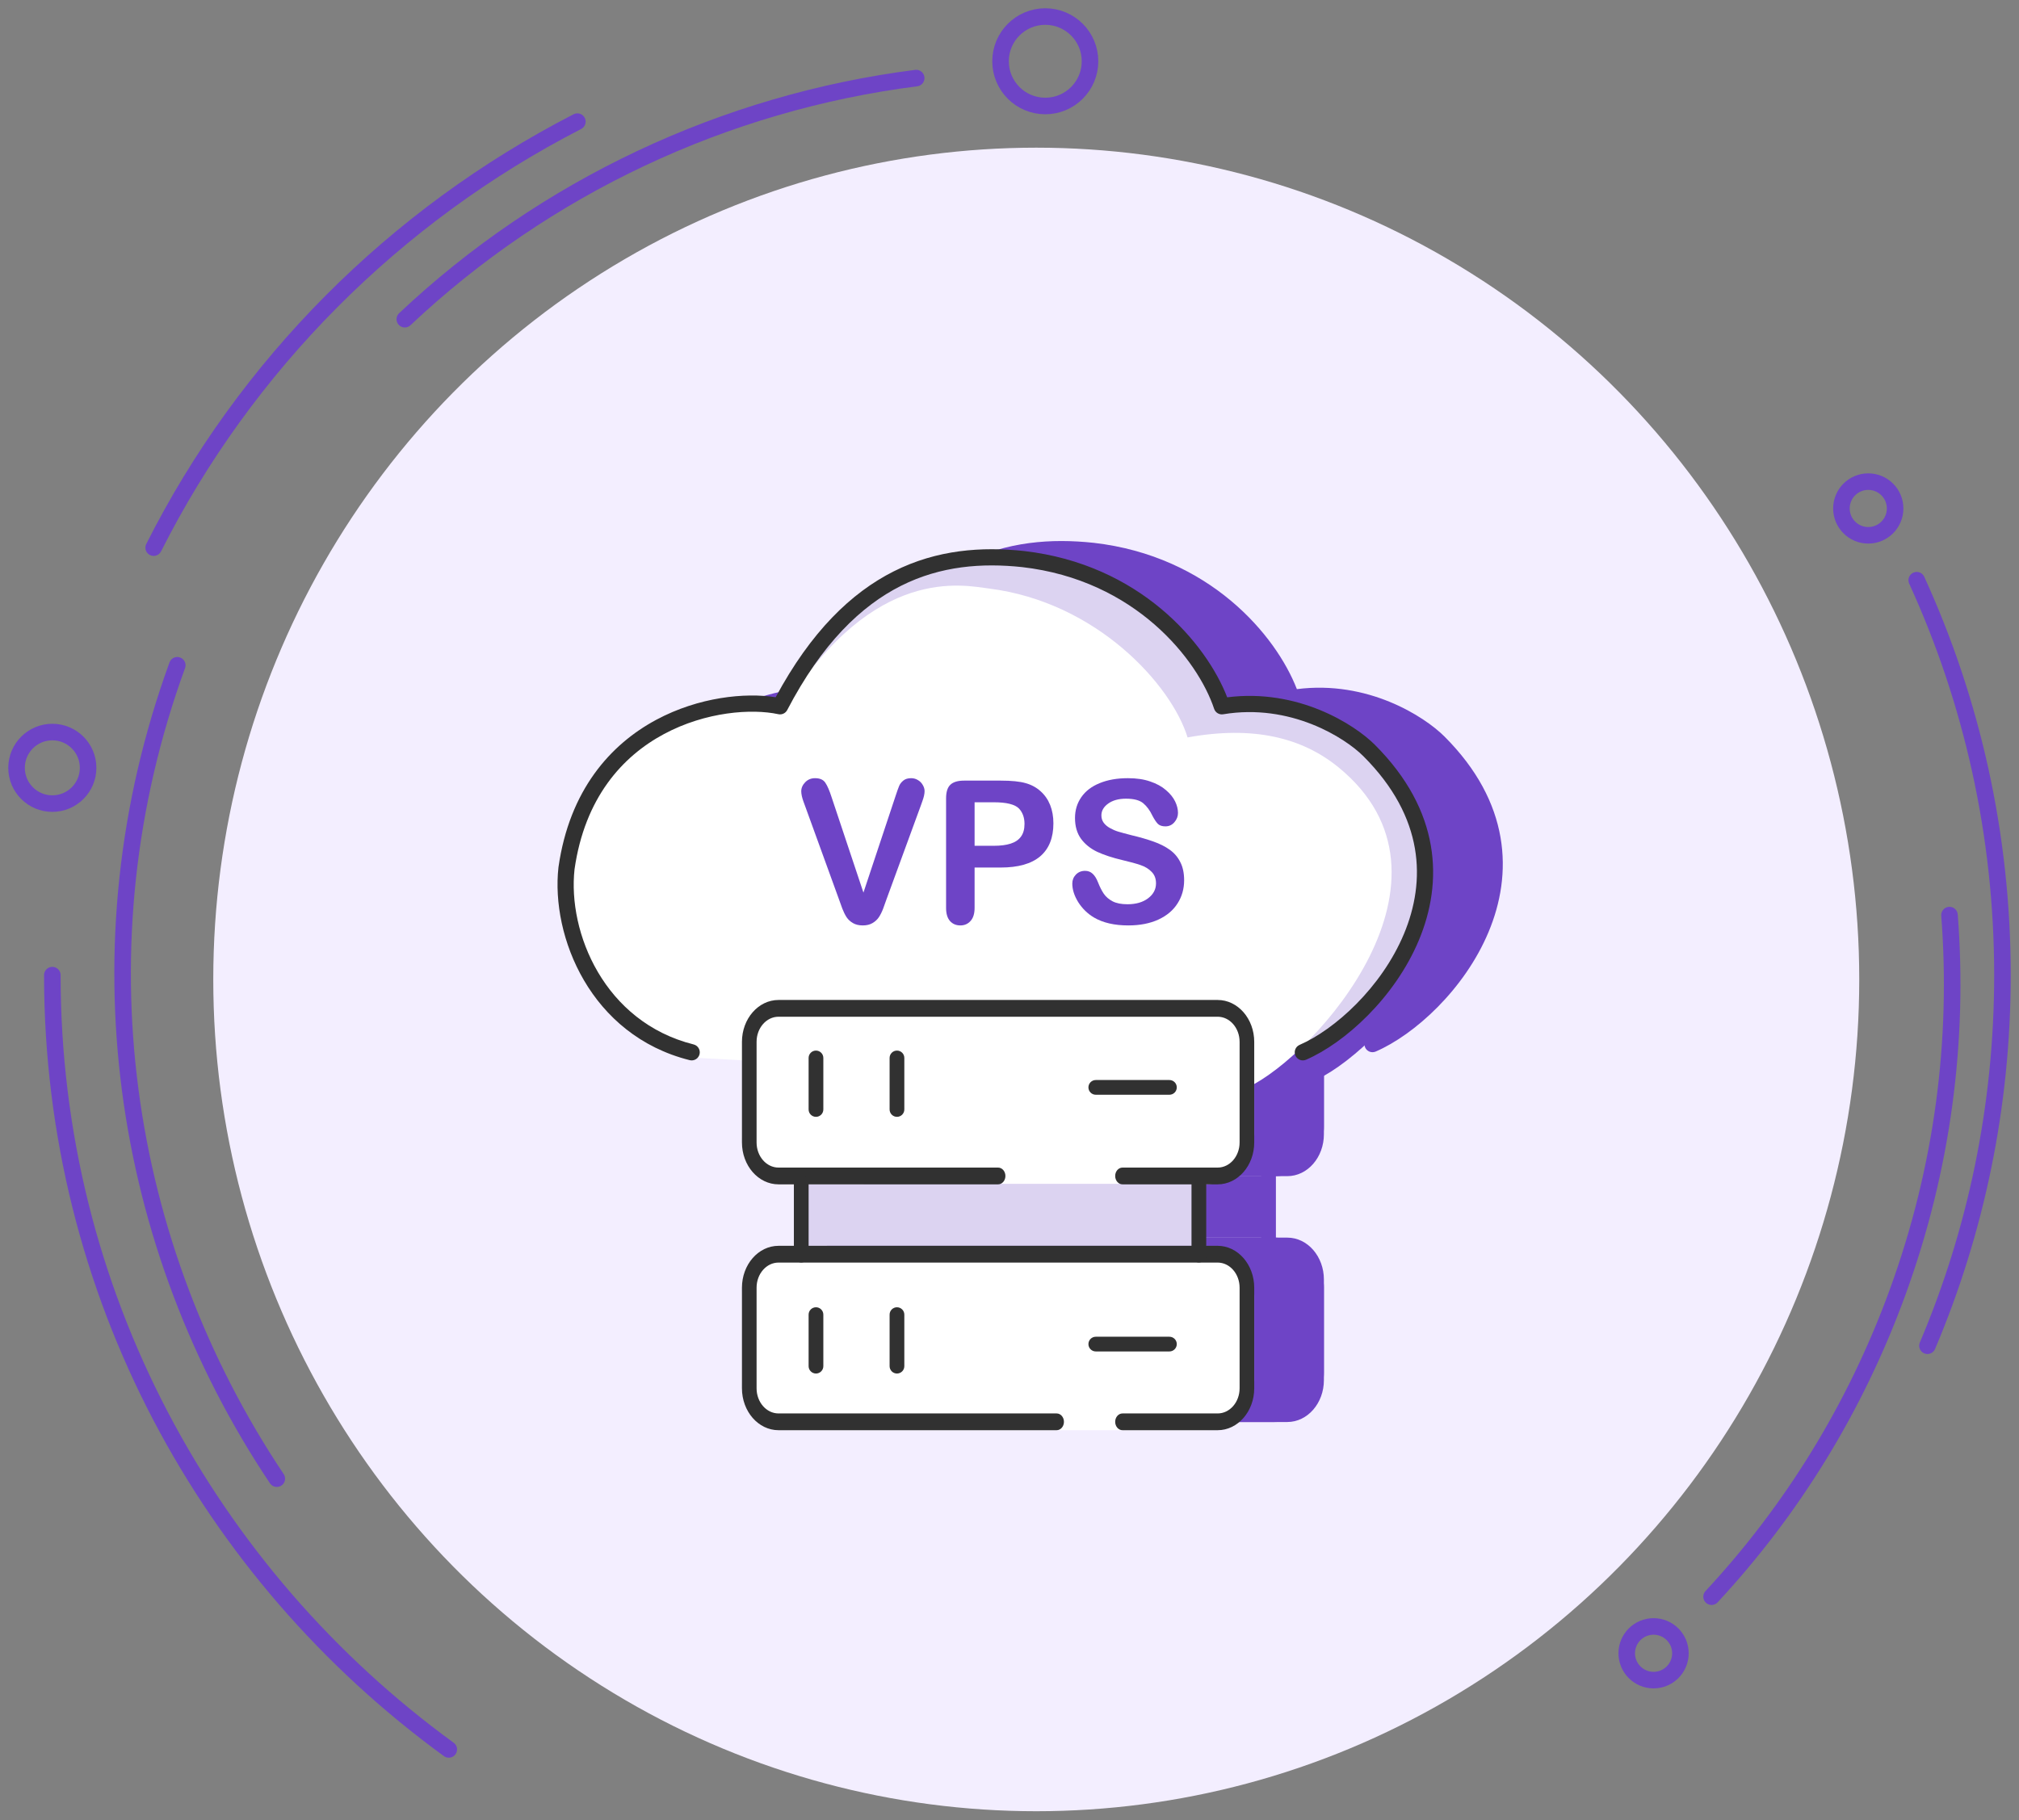<svg width="122" height="110" viewBox="0 0 122 110" fill="none"
    xmlns="http://www.w3.org/2000/svg">
    <rect x="0" y="0" width="122" height="110" fill="#808080" stroke="none"/>
    <ellipse cx="62.617" cy="59.195" rx="49.73" ry="50.27" fill="#F3EEFF"/>
    <rect x="49.043" y="59.939" width="30.955" height="11.144" rx="3" fill="#6E44C6"/>
    <rect x="49.043" y="74.798" width="30.955" height="11.144" rx="3" fill="#6E44C6"/>
    <path d="M52.757 71.083H76.284V74.798H52.757V71.083Z" fill="#6E44C6"/>
    <path d="M86.94 44.86C94.638 52.559 87.385 61.175 82.935 63.103H46.006C40.31 61.679 37.997 55.984 38.442 51.979C39.723 42.999 47.934 41.449 51.345 42.191C55.616 34.004 61.08 32.766 66.028 33.292C73.093 34.1 77.003 39.076 78.041 42.191C82.312 41.479 85.753 43.674 86.94 44.86Z" fill="#6E44C6"/>
    <path d="M85.094 45.883C93.262 52.566 83.726 63.272 79.609 65.222L46.397 63.443C41.127 62.003 38.026 58.023 38.438 53.972C38.438 43.421 48.58 41.336 51.736 42.086C57.075 33.632 62.415 34.879 63.964 35.073C70.501 35.89 75.009 40.923 75.97 44.073C79.922 43.353 82.882 44.073 85.094 45.883Z" fill="#6E44C6"/>
    <path fillRule="evenodd" clipRule="evenodd" d="M49.043 62.472C49.043 61.073 50.033 59.939 51.254 59.939H77.787C79.008 59.939 79.998 61.073 79.998 62.472V68.55C79.998 69.949 79.008 71.083 77.787 71.083H72.038C71.794 71.083 71.596 70.856 71.596 70.576C71.596 70.297 71.794 70.07 72.038 70.07H77.787C78.52 70.07 79.114 69.389 79.114 68.55V62.472C79.114 61.632 78.52 60.952 77.787 60.952H51.254C50.521 60.952 49.927 61.632 49.927 62.472V68.55C49.927 69.389 50.521 70.07 51.254 70.07H64.52C64.765 70.07 64.963 70.297 64.963 70.576C64.963 70.856 64.765 71.083 64.52 71.083H51.254C50.033 71.083 49.043 69.949 49.043 68.55V62.472Z" fill="#6E44C6"/>
    <path fillRule="evenodd" clipRule="evenodd" d="M49.043 77.331C49.043 75.932 50.033 74.798 51.254 74.798H77.787C79.008 74.798 79.998 75.932 79.998 77.331V83.409C79.998 84.808 79.008 85.942 77.787 85.942H72.038C71.794 85.942 71.596 85.715 71.596 85.435C71.596 85.156 71.794 84.929 72.038 84.929H77.787C78.52 84.929 79.114 84.248 79.114 83.409V77.331C79.114 76.491 78.52 75.811 77.787 75.811H51.254C50.521 75.811 49.927 76.491 49.927 77.331V83.409C49.927 84.248 50.521 84.929 51.254 84.929H68.058C68.302 84.929 68.5 85.156 68.5 85.435C68.5 85.715 68.302 85.942 68.058 85.942H51.254C50.033 85.942 49.043 84.808 49.043 83.409V77.331Z" fill="#6E44C6"/>
    <path fillRule="evenodd" clipRule="evenodd" d="M58.41 62.998C58.656 62.998 58.855 63.198 58.855 63.444V66.558C58.855 66.804 58.656 67.003 58.41 67.003C58.164 67.003 57.965 66.804 57.965 66.558V63.444C57.965 63.198 58.164 62.998 58.41 62.998Z" fill="#6E44C6"/>
    <path fillRule="evenodd" clipRule="evenodd" d="M76.653 70.465C76.899 70.465 77.098 70.665 77.098 70.91V75.36C77.098 75.605 76.899 75.805 76.653 75.805C76.408 75.805 76.208 75.605 76.208 75.36V70.91C76.208 70.665 76.408 70.465 76.653 70.465Z" fill="#6E44C6"/>
    <path fillRule="evenodd" clipRule="evenodd" d="M52.626 70.465C52.872 70.465 53.071 70.665 53.071 70.91V75.36C53.071 75.605 52.872 75.805 52.626 75.805C52.38 75.805 52.181 75.605 52.181 75.36V70.91C52.181 70.665 52.38 70.465 52.626 70.465Z" fill="#6E44C6"/>
    <path fillRule="evenodd" clipRule="evenodd" d="M58.41 78.512C58.656 78.512 58.855 78.711 58.855 78.957V82.072C58.855 82.317 58.656 82.517 58.41 82.517C58.164 82.517 57.965 82.317 57.965 82.072V78.957C57.965 78.711 58.164 78.512 58.41 78.512Z" fill="#6E44C6"/>
    <path fillRule="evenodd" clipRule="evenodd" d="M53.516 62.998C53.761 62.998 53.96 63.198 53.96 63.444V66.558C53.96 66.804 53.761 67.003 53.516 67.003C53.27 67.003 53.071 66.804 53.071 66.558V63.444C53.071 63.198 53.27 62.998 53.516 62.998Z" fill="#6E44C6"/>
    <path fillRule="evenodd" clipRule="evenodd" d="M53.516 78.512C53.761 78.512 53.96 78.711 53.96 78.957V82.072C53.96 82.317 53.761 82.517 53.516 82.517C53.27 82.517 53.071 82.317 53.071 82.072V78.957C53.071 78.711 53.27 78.512 53.516 78.512Z" fill="#6E44C6"/>
    <path fillRule="evenodd" clipRule="evenodd" d="M75.318 65.223C75.318 65.469 75.119 65.668 74.873 65.668H70.424C70.178 65.668 69.979 65.469 69.979 65.223C69.979 64.978 70.178 64.778 70.424 64.778H74.873C75.119 64.778 75.318 64.978 75.318 65.223Z" fill="#6E44C6"/>
    <path fillRule="evenodd" clipRule="evenodd" d="M75.318 80.737C75.318 80.983 75.119 81.182 74.873 81.182H70.424C70.178 81.182 69.979 80.983 69.979 80.737C69.979 80.491 70.178 80.292 70.424 80.292H74.873C75.119 80.292 75.318 80.491 75.318 80.737Z" fill="#6E44C6"/>
    <path d="M54.459 47.68L56.384 53.45L58.316 47.639C58.416 47.334 58.492 47.123 58.542 47.005C58.592 46.884 58.675 46.776 58.791 46.682C58.907 46.585 59.066 46.536 59.267 46.536C59.414 46.536 59.549 46.573 59.673 46.647C59.801 46.721 59.899 46.821 59.969 46.947C60.042 47.068 60.079 47.191 60.079 47.316C60.079 47.402 60.067 47.496 60.044 47.598C60.021 47.696 59.992 47.794 59.957 47.892C59.922 47.986 59.888 48.083 59.853 48.185L57.794 53.808C57.72 54.024 57.647 54.229 57.573 54.425C57.5 54.617 57.415 54.787 57.318 54.935C57.221 55.08 57.092 55.2 56.929 55.294C56.771 55.387 56.576 55.434 56.344 55.434C56.112 55.434 55.914 55.387 55.752 55.294C55.594 55.203 55.464 55.084 55.364 54.935C55.267 54.783 55.182 54.611 55.108 54.419C55.035 54.227 54.961 54.024 54.888 53.808L52.864 48.232C52.829 48.13 52.792 48.031 52.754 47.933C52.719 47.835 52.688 47.729 52.661 47.616C52.638 47.502 52.626 47.406 52.626 47.328C52.626 47.129 52.705 46.947 52.864 46.782C53.022 46.618 53.221 46.536 53.461 46.536C53.755 46.536 53.962 46.628 54.082 46.812C54.205 46.992 54.331 47.281 54.459 47.68Z" fill="#6E44C6"/>
    <path d="M64.678 51.936H63.101V54.372C63.101 54.72 63.02 54.984 62.857 55.164C62.695 55.344 62.49 55.434 62.242 55.434C61.983 55.434 61.775 55.346 61.616 55.17C61.458 54.99 61.378 54.728 61.378 54.384V47.751C61.378 47.367 61.465 47.093 61.639 46.929C61.813 46.765 62.09 46.682 62.469 46.682H64.678C65.332 46.682 65.835 46.733 66.186 46.835C66.534 46.933 66.834 47.095 67.085 47.322C67.341 47.549 67.534 47.827 67.665 48.156C67.797 48.484 67.863 48.854 67.863 49.265C67.863 50.142 67.596 50.807 67.062 51.261C66.529 51.711 65.734 51.936 64.678 51.936ZM64.261 47.991H63.101V50.621H64.261C64.667 50.621 65.005 50.578 65.276 50.492C65.55 50.406 65.759 50.265 65.902 50.069C66.045 49.874 66.117 49.617 66.117 49.3C66.117 48.921 66.007 48.612 65.786 48.373C65.539 48.118 65.03 47.991 64.261 47.991Z" fill="#6E44C6"/>
    <path d="M75.762 52.705C75.762 53.225 75.629 53.693 75.362 54.108C75.099 54.523 74.713 54.847 74.202 55.082C73.692 55.317 73.087 55.434 72.387 55.434C71.548 55.434 70.856 55.274 70.31 54.953C69.924 54.722 69.609 54.415 69.365 54.031C69.125 53.644 69.005 53.268 69.005 52.904C69.005 52.693 69.077 52.513 69.22 52.364C69.367 52.212 69.552 52.136 69.777 52.136C69.959 52.136 70.111 52.194 70.235 52.312C70.363 52.429 70.471 52.603 70.56 52.834C70.668 53.108 70.784 53.337 70.908 53.521C71.035 53.705 71.213 53.857 71.441 53.979C71.669 54.096 71.969 54.155 72.34 54.155C72.851 54.155 73.264 54.035 73.582 53.797C73.903 53.554 74.063 53.253 74.063 52.893C74.063 52.607 73.976 52.376 73.802 52.2C73.632 52.02 73.409 51.883 73.135 51.789C72.864 51.695 72.501 51.596 72.045 51.49C71.434 51.345 70.921 51.177 70.508 50.985C70.098 50.789 69.771 50.525 69.527 50.193C69.288 49.856 69.168 49.439 69.168 48.942C69.168 48.469 69.295 48.048 69.55 47.68C69.806 47.312 70.175 47.031 70.658 46.835C71.142 46.635 71.71 46.536 72.364 46.536C72.886 46.536 73.336 46.602 73.715 46.735C74.098 46.864 74.415 47.038 74.666 47.258C74.918 47.473 75.101 47.7 75.217 47.938C75.333 48.177 75.391 48.41 75.391 48.637C75.391 48.844 75.318 49.032 75.171 49.201C75.028 49.365 74.848 49.447 74.631 49.447C74.434 49.447 74.283 49.398 74.179 49.3C74.079 49.199 73.968 49.034 73.848 48.807C73.694 48.483 73.508 48.23 73.292 48.05C73.075 47.866 72.727 47.774 72.248 47.774C71.803 47.774 71.443 47.874 71.169 48.074C70.898 48.269 70.763 48.506 70.763 48.784C70.763 48.956 70.809 49.105 70.902 49.23C70.995 49.355 71.122 49.463 71.285 49.553C71.447 49.643 71.612 49.713 71.778 49.764C71.944 49.815 72.219 49.889 72.601 49.987C73.081 50.101 73.514 50.226 73.901 50.363C74.291 50.5 74.622 50.666 74.892 50.862C75.167 51.057 75.38 51.306 75.53 51.607C75.685 51.905 75.762 52.27 75.762 52.705Z" fill="#6E44C6"/>
    <path fillRule="evenodd" clipRule="evenodd" d="M58.212 34.037C60.841 32.714 63.546 32.536 66.079 32.806L66.083 32.806L66.083 32.806C73.082 33.607 77.097 38.377 78.365 41.649C82.648 41.101 86.061 43.291 87.285 44.514C89.272 46.501 90.317 48.572 90.669 50.604C91.021 52.633 90.677 54.587 89.944 56.335C88.488 59.809 85.47 62.538 83.129 63.552C82.881 63.659 82.593 63.545 82.486 63.297C82.378 63.049 82.492 62.761 82.74 62.654C84.849 61.74 87.683 59.197 89.041 55.956C89.716 54.347 90.019 52.583 89.705 50.771C89.391 48.962 88.456 47.069 86.593 45.207C85.482 44.096 82.192 41.995 78.121 42.674C77.883 42.713 77.652 42.574 77.576 42.346C76.589 39.385 72.822 34.563 65.974 33.779C63.559 33.522 61.059 33.7 58.652 34.911C56.246 36.122 53.878 38.392 51.778 42.417C51.676 42.613 51.456 42.716 51.24 42.669C49.65 42.324 46.864 42.508 44.326 43.871C41.816 45.218 39.546 47.719 38.927 52.041C38.505 55.87 40.731 61.28 46.124 62.628C46.386 62.694 46.546 62.959 46.48 63.222C46.414 63.484 46.149 63.643 45.886 63.578C39.892 62.079 37.49 56.105 37.955 51.925L37.957 51.91C38.621 47.257 41.095 44.495 43.863 43.008C46.426 41.632 49.237 41.35 51.08 41.644C53.212 37.677 55.65 35.326 58.212 34.037Z" fill="#6E44C6"/>
    <rect x="44.833" y="60.435" width="30.955" height="11.144" rx="3" fill="white"/>
    <rect x="44.833" y="75.293" width="30.955" height="11.144" rx="3" fill="white"/>
    <path d="M48.547 71.578H72.074V75.293H48.547V71.578Z" fill="#DCD3F1"/>
    <path d="M82.73 45.355C90.428 53.054 83.175 61.67 78.725 63.598H41.796C36.101 62.174 33.787 56.479 34.232 52.474C35.513 43.494 43.724 41.944 47.135 42.686C51.406 34.499 56.87 33.261 61.818 33.787C68.883 34.595 72.793 39.571 73.831 42.686C78.102 41.974 81.543 44.169 82.73 45.355Z" fill="#DCD3F1"/>
    <path d="M80.884 46.378C89.052 53.061 79.516 63.768 75.399 65.718L42.187 63.938C36.917 62.498 33.816 58.518 34.228 54.468C34.228 43.916 44.37 41.831 47.526 42.581C52.865 34.128 58.205 35.375 59.754 35.568C66.292 36.386 70.799 41.418 71.76 44.568C75.712 43.848 78.671 44.568 80.884 46.378Z" fill="white"/>
    <path fillRule="evenodd" clipRule="evenodd" d="M44.833 62.967C44.833 61.569 45.823 60.435 47.044 60.435H73.577C74.798 60.435 75.788 61.569 75.788 62.967V69.046C75.788 70.445 74.798 71.579 73.577 71.579H67.828C67.584 71.579 67.386 71.352 67.386 71.072C67.386 70.792 67.584 70.565 67.828 70.565H73.577C74.31 70.565 74.904 69.885 74.904 69.046V62.967C74.904 62.128 74.31 61.448 73.577 61.448H47.044C46.311 61.448 45.717 62.128 45.717 62.967V69.046C45.717 69.885 46.311 70.565 47.044 70.565H60.31C60.555 70.565 60.753 70.792 60.753 71.072C60.753 71.352 60.555 71.579 60.31 71.579H47.044C45.823 71.579 44.833 70.445 44.833 69.046V62.967Z" fill="#313131"/>
    <path fillRule="evenodd" clipRule="evenodd" d="M44.833 77.826C44.833 76.427 45.823 75.293 47.044 75.293H73.577C74.798 75.293 75.788 76.427 75.788 77.826V83.904C75.788 85.303 74.798 86.437 73.577 86.437H67.828C67.584 86.437 67.386 86.21 67.386 85.93C67.386 85.651 67.584 85.424 67.828 85.424H73.577C74.31 85.424 74.904 84.743 74.904 83.904V77.826C74.904 76.986 74.31 76.306 73.577 76.306H47.044C46.311 76.306 45.717 76.986 45.717 77.826V83.904C45.717 84.743 46.311 85.424 47.044 85.424H63.848C64.092 85.424 64.29 85.651 64.29 85.93C64.29 86.21 64.092 86.437 63.848 86.437H47.044C45.823 86.437 44.833 85.303 44.833 83.904V77.826Z" fill="#313131"/>
    <path fillRule="evenodd" clipRule="evenodd" d="M54.2 63.494C54.446 63.494 54.645 63.693 54.645 63.939V67.053C54.645 67.299 54.446 67.498 54.2 67.498C53.955 67.498 53.755 67.299 53.755 67.053V63.939C53.755 63.693 53.955 63.494 54.2 63.494Z" fill="#313131"/>
    <path fillRule="evenodd" clipRule="evenodd" d="M72.443 70.96C72.689 70.96 72.888 71.16 72.888 71.405V75.855C72.888 76.1 72.689 76.3 72.443 76.3C72.198 76.3 71.998 76.1 71.998 75.855V71.405C71.998 71.16 72.198 70.96 72.443 70.96Z" fill="#313131"/>
    <path fillRule="evenodd" clipRule="evenodd" d="M48.416 70.96C48.662 70.96 48.861 71.16 48.861 71.405V75.855C48.861 76.1 48.662 76.3 48.416 76.3C48.17 76.3 47.971 76.1 47.971 75.855V71.405C47.971 71.16 48.17 70.96 48.416 70.96Z" fill="#313131"/>
    <path fillRule="evenodd" clipRule="evenodd" d="M54.2 79.007C54.446 79.007 54.645 79.207 54.645 79.452V82.567C54.645 82.812 54.446 83.012 54.2 83.012C53.955 83.012 53.755 82.812 53.755 82.567V79.452C53.755 79.207 53.955 79.007 54.2 79.007Z" fill="#313131"/>
    <path fillRule="evenodd" clipRule="evenodd" d="M49.306 63.494C49.551 63.494 49.751 63.693 49.751 63.939V67.053C49.751 67.299 49.551 67.498 49.306 67.498C49.06 67.498 48.861 67.299 48.861 67.053V63.939C48.861 63.693 49.06 63.494 49.306 63.494Z" fill="#313131"/>
    <path fillRule="evenodd" clipRule="evenodd" d="M49.306 79.007C49.551 79.007 49.751 79.207 49.751 79.452V82.567C49.751 82.812 49.551 83.012 49.306 83.012C49.06 83.012 48.861 82.812 48.861 82.567V79.452C48.861 79.207 49.06 79.007 49.306 79.007Z" fill="#313131"/>
    <path fillRule="evenodd" clipRule="evenodd" d="M71.108 65.718C71.108 65.964 70.909 66.163 70.663 66.163H66.214C65.968 66.163 65.769 65.964 65.769 65.718C65.769 65.473 65.968 65.273 66.214 65.273H70.663C70.909 65.273 71.108 65.473 71.108 65.718Z" fill="#313131"/>
    <path fillRule="evenodd" clipRule="evenodd" d="M71.108 81.233C71.108 81.478 70.909 81.677 70.663 81.677H66.214C65.968 81.677 65.769 81.478 65.769 81.233C65.769 80.987 65.968 80.788 66.214 80.788H70.663C70.909 80.788 71.108 80.987 71.108 81.233Z" fill="#313131"/>
    <path d="M50.249 48.176L52.174 53.946L54.106 48.135C54.206 47.83 54.282 47.618 54.332 47.501C54.382 47.38 54.465 47.272 54.581 47.178C54.697 47.08 54.856 47.031 55.057 47.031C55.204 47.031 55.339 47.068 55.463 47.143C55.591 47.217 55.689 47.317 55.759 47.442C55.832 47.563 55.869 47.687 55.869 47.812C55.869 47.898 55.857 47.992 55.834 48.094C55.811 48.191 55.782 48.289 55.747 48.387C55.712 48.481 55.678 48.579 55.643 48.681L53.584 54.304C53.51 54.519 53.437 54.725 53.363 54.92C53.29 55.112 53.205 55.282 53.108 55.431C53.011 55.576 52.882 55.695 52.72 55.789C52.561 55.883 52.366 55.93 52.134 55.93C51.902 55.93 51.705 55.883 51.542 55.789C51.384 55.699 51.254 55.58 51.154 55.431C51.057 55.278 50.972 55.106 50.898 54.914C50.825 54.723 50.751 54.519 50.678 54.304L48.654 48.728C48.619 48.626 48.582 48.526 48.544 48.428C48.509 48.33 48.478 48.225 48.451 48.111C48.428 47.998 48.416 47.902 48.416 47.824C48.416 47.624 48.495 47.442 48.654 47.278C48.812 47.113 49.011 47.031 49.251 47.031C49.545 47.031 49.752 47.123 49.872 47.307C49.995 47.487 50.121 47.777 50.249 48.176Z" fill="#6E44C6"/>
    <path d="M60.468 52.431H58.891V54.867C58.891 55.216 58.81 55.48 58.647 55.66C58.485 55.84 58.28 55.93 58.032 55.93C57.773 55.93 57.565 55.842 57.406 55.666C57.248 55.486 57.168 55.224 57.168 54.879V48.246C57.168 47.863 57.255 47.589 57.429 47.425C57.603 47.26 57.88 47.178 58.259 47.178H60.468C61.122 47.178 61.625 47.229 61.977 47.331C62.325 47.428 62.624 47.591 62.876 47.818C63.131 48.045 63.324 48.323 63.456 48.651C63.587 48.98 63.653 49.35 63.653 49.761C63.653 50.637 63.386 51.303 62.852 51.757C62.319 52.206 61.524 52.431 60.468 52.431ZM60.051 48.487H58.891V51.117H60.051C60.457 51.117 60.795 51.074 61.066 50.987C61.34 50.901 61.549 50.761 61.692 50.565C61.835 50.369 61.907 50.113 61.907 49.796C61.907 49.416 61.797 49.107 61.576 48.868C61.329 48.614 60.82 48.487 60.051 48.487Z" fill="#6E44C6"/>
    <path d="M71.552 53.2C71.552 53.721 71.419 54.189 71.152 54.603C70.889 55.018 70.503 55.343 69.992 55.578C69.482 55.812 68.877 55.93 68.177 55.93C67.338 55.93 66.646 55.77 66.1 55.449C65.714 55.218 65.399 54.91 65.155 54.527C64.915 54.14 64.795 53.764 64.795 53.4C64.795 53.189 64.867 53.009 65.01 52.86C65.157 52.707 65.343 52.631 65.567 52.631C65.749 52.631 65.901 52.69 66.025 52.807C66.153 52.925 66.261 53.099 66.35 53.33C66.458 53.603 66.574 53.832 66.698 54.016C66.825 54.2 67.003 54.353 67.231 54.474C67.46 54.592 67.759 54.65 68.13 54.65C68.641 54.65 69.055 54.531 69.372 54.292C69.693 54.05 69.853 53.748 69.853 53.388C69.853 53.103 69.766 52.872 69.592 52.696C69.422 52.516 69.2 52.379 68.925 52.285C68.654 52.191 68.291 52.091 67.835 51.985C67.224 51.841 66.711 51.672 66.298 51.481C65.888 51.285 65.561 51.021 65.317 50.688C65.078 50.352 64.958 49.935 64.958 49.438C64.958 48.964 65.085 48.544 65.341 48.176C65.596 47.808 65.965 47.526 66.448 47.331C66.932 47.131 67.5 47.031 68.154 47.031C68.676 47.031 69.126 47.098 69.505 47.231C69.888 47.36 70.205 47.534 70.456 47.753C70.708 47.968 70.891 48.195 71.007 48.434C71.123 48.673 71.181 48.906 71.181 49.133C71.181 49.34 71.108 49.528 70.961 49.696C70.818 49.861 70.638 49.943 70.421 49.943C70.224 49.943 70.073 49.894 69.969 49.796C69.868 49.694 69.758 49.53 69.638 49.303C69.484 48.978 69.298 48.726 69.082 48.546C68.865 48.362 68.517 48.27 68.038 48.27C67.593 48.27 67.233 48.37 66.959 48.569C66.688 48.765 66.553 49.002 66.553 49.279C66.553 49.452 66.599 49.6 66.692 49.725C66.785 49.851 66.912 49.958 67.075 50.048C67.237 50.138 67.401 50.209 67.568 50.26C67.734 50.31 68.009 50.385 68.391 50.483C68.871 50.596 69.304 50.721 69.691 50.858C70.081 50.995 70.412 51.162 70.683 51.357C70.957 51.553 71.17 51.801 71.32 52.103C71.475 52.4 71.552 52.766 71.552 53.2Z" fill="#6E44C6"/>
    <path fillRule="evenodd" clipRule="evenodd" d="M54.002 34.532C56.631 33.209 59.336 33.031 61.869 33.301L61.873 33.301L61.873 33.301C68.872 34.102 72.887 38.872 74.155 42.144C78.438 41.596 81.851 43.786 83.075 45.01C85.062 46.996 86.107 49.067 86.459 51.099C86.811 53.128 86.467 55.082 85.734 56.83C84.278 60.304 81.26 63.033 78.919 64.047C78.671 64.154 78.383 64.041 78.276 63.793C78.168 63.545 78.282 63.256 78.53 63.149C80.639 62.235 83.473 59.692 84.831 56.452C85.506 54.842 85.809 53.078 85.495 51.266C85.181 49.458 84.246 47.564 82.383 45.702C81.272 44.591 77.982 42.49 73.911 43.169C73.673 43.208 73.442 43.069 73.366 42.841C72.379 39.88 68.612 35.058 61.764 34.274C59.349 34.017 56.849 34.195 54.442 35.406C52.036 36.617 49.669 38.887 47.568 42.913C47.466 43.108 47.246 43.211 47.031 43.164C45.441 42.819 42.654 43.003 40.116 44.366C37.606 45.713 35.336 48.214 34.717 52.536C34.295 56.365 36.521 61.775 41.914 63.123C42.176 63.189 42.336 63.454 42.27 63.717C42.205 63.979 41.939 64.138 41.676 64.073C35.682 62.574 33.281 56.6 33.745 52.421L33.747 52.406C34.411 47.752 36.885 44.99 39.653 43.503C42.216 42.127 45.027 41.846 46.87 42.139C49.002 38.172 51.44 35.821 54.002 34.532Z" fill="#313131"/>
    <path d="M3.162 58.934C3.162 78.125 12.586 95.143 27.118 105.73M34.888 7.351C23.836 13.034 14.84 22.073 9.286 33.098M115.82 35.066C119.148 42.348 121 50.428 121 58.934C121 66.873 119.387 74.439 116.468 81.332" stroke="#6E44C6" stroke-linecap="round" stroke-linejoin="round"/>
    <path d="M24.461 19.291C32.922 11.311 43.778 6.198 55.362 4.719M117.8 55.306C118.383 62.827 117.406 70.58 114.658 78.116C112.093 85.148 108.227 91.331 103.424 96.498M16.726 89.366C7.328 75.313 4.513 57.206 10.712 40.207" stroke="#6E44C6" stroke-linecap="round" stroke-linejoin="round"/>
    <circle cx="63.162" cy="3.703" r="2.703" stroke="#6E44C6"/>
    <ellipse cx="3.162" cy="46.405" rx="2.162" ry="2.162" stroke="#6E44C6"/>
    <circle cx="99.919" cy="99.919" r="1.622" stroke="#6E44C6"/>
    <circle cx="112.892" cy="30.73" r="1.622" stroke="#6E44C6"/>
</svg>
